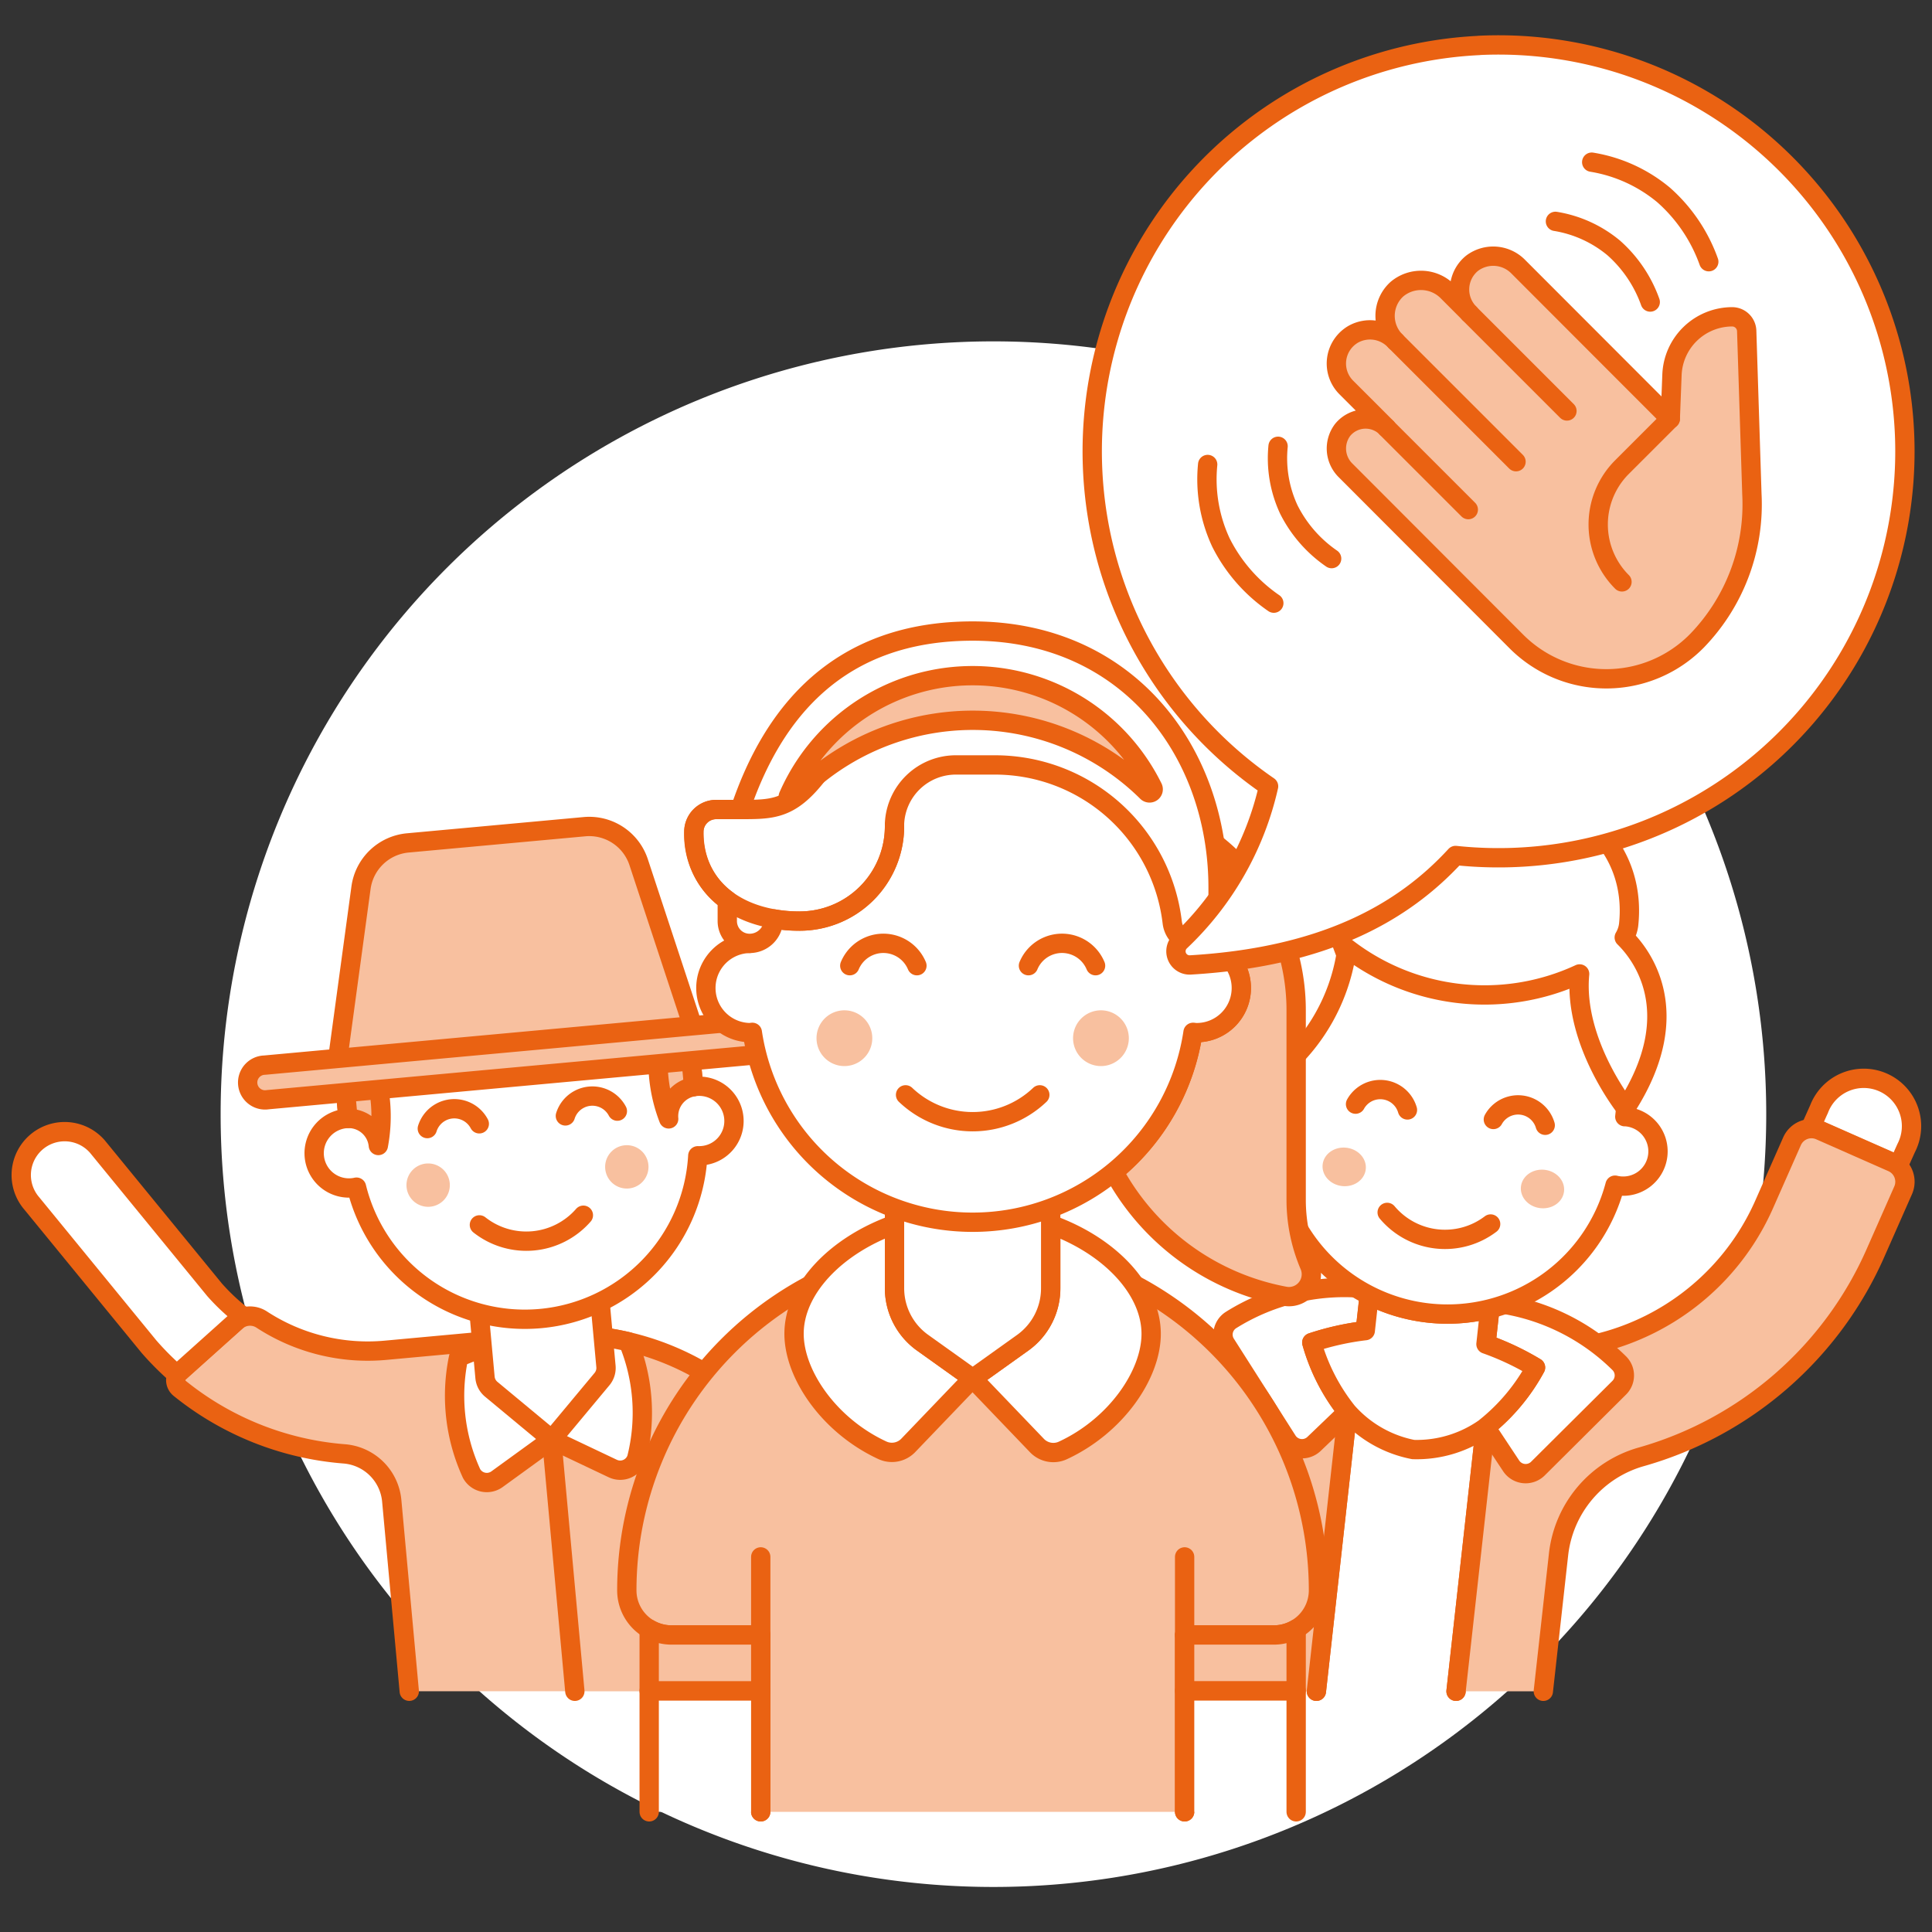 <svg viewBox="0 0 960 960" height="960" width="960" xmlns="http://www.w3.org/2000/svg"><rect x="0" y="0" width="960" height="960" fill="#333333" stroke="none"/><g transform="matrix(9.6,0,0,9.6,0,0)"><path d="M11.420 57.669 A40.000 40.000 0 1 0 91.420 57.669 A40.000 40.000 0 1 0 11.420 57.669 Z" fill="#fff"></path><path d="M38.32,87.541l-.078-.85,4.471-.41a.9.9,0,0,0,.812-.977L43.2,81.728A13.918,13.918,0,0,0,28.063,69.141c-.025,0-.048.008-.073.01l-8.046.74a10.047,10.047,0,0,1-6.4-1.592,1.1,1.1,0,0,0-1.334.1l-2.93,2.625a.551.551,0,0,0,.021.838,15.482,15.482,0,0,0,8.516,3.39,2.682,2.682,0,0,1,2.46,2.434l.906,9.853" fill="#F8C09F" stroke="#EA6212" stroke-linecap="round" stroke-linejoin="round"></path><path d="M37.708 80.879L38.242 86.692" fill="none" stroke="#EA6212" stroke-linecap="round" stroke-linejoin="round"></path><path d="M28.556 74.506L29.754 87.541" fill="none" stroke="#EA6212" stroke-linecap="round" stroke-linejoin="round"></path><path d="M12.542,68.107a10.53,10.53,0,0,1-1.438-1.35L5.046,59.352a2.245,2.245,0,1,0-3.4,2.938L7.709,69.7a14.942,14.942,0,0,0,1.445,1.446Z" fill="#fff" stroke="#EA6212" stroke-linecap="round" stroke-linejoin="round"></path><path d="M23.737,70.255a9.651,9.651,0,0,0,.67,6.012.9.9,0,0,0,1.314.3l2.835-2.056,3.161,1.5a.9.9,0,0,0,1.239-.53,9.656,9.656,0,0,0-.437-6.033,13.983,13.983,0,0,0-8.782.807Z" fill="#fff" stroke="#EA6212" stroke-linecap="round" stroke-linejoin="round"></path><path d="M28.556,74.506l-3.132-2.6a.9.9,0,0,1-.32-.608L24.646,66.3l6.259-.575.459,4.995a.9.9,0,0,1-.2.656Z" fill="#fff" stroke="#EA6212" stroke-linecap="round" stroke-linejoin="round"></path><path d="M35.9,56.248l-.206-2.236a8.98,8.98,0,0,0-17.884,1.643l.206,2.236a1.8,1.8,0,1,0,.328,3.577c.038,0,.072-.016.109-.021a8.968,8.968,0,0,0,17.665-1.624c.037,0,.073.005.11,0a1.8,1.8,0,1,0-.328-3.576Z" fill="#fff" stroke="#EA6212" stroke-linecap="round" stroke-linejoin="round"></path><path d="M24.814,63.4a3.918,3.918,0,0,0,5.381-.5" fill="none" stroke="#EA6212" stroke-linecap="round" stroke-linejoin="round"></path><path d="M31.954,57.512a1.463,1.463,0,0,0-2.69.247" fill="none" stroke="#EA6212" stroke-linecap="round" stroke-linejoin="round"></path><path d="M24.808,58.168a1.463,1.463,0,0,0-2.69.247" fill="none" stroke="#EA6212" stroke-linecap="round" stroke-linejoin="round"></path><path d="M21.039 61.342 A1.122 1.122 0 1 0 23.283 61.342 A1.122 1.122 0 1 0 21.039 61.342 Z" fill="#F8C09F"></path><path d="M31.322 60.397 A1.122 1.122 0 1 0 33.566 60.397 A1.122 1.122 0 1 0 31.322 60.397 Z" fill="#F8C09F"></path><path d="M26.845,45.854a9.183,9.183,0,0,0-.919.038,8.97,8.97,0,0,0-8.12,9.763l.206,2.236a1.547,1.547,0,0,1,1.571,1.4,8.146,8.146,0,0,0-.144-3.653c.972.228,2.4-1.258,2.4-1.258l-.2-2.146a21.482,21.482,0,0,0,4.927.63A21.488,21.488,0,0,0,31.3,51.35l.2,2.146s1.673,1.2,2.587.8a8.136,8.136,0,0,0,.524,3.617,1.546,1.546,0,0,1,1.29-1.665l-.206-2.236A8.981,8.981,0,0,0,26.845,45.854Z" fill="#F8C09F" stroke="#EA6212" stroke-linecap="round" stroke-linejoin="round"></path><path d="M21.107,43.629l9.145-.84a2.693,2.693,0,0,1,2.805,1.839l3.08,9.343L17.359,55.7l1.326-9.748A2.694,2.694,0,0,1,21.107,43.629Z" fill="#F8C09F" stroke="#EA6212" stroke-linecap="round" stroke-linejoin="round"></path><path d="M13.864,56.919a.9.9,0,1,1-.164-1.788l25.932-2.383a.9.9,0,0,1,.164,1.789Z" fill="#F8C09F" stroke="#EA6212" stroke-linecap="round" stroke-linejoin="round"></path><path d="M75.364,87.541c.789-7.089,1.521-13.663,1.521-13.663l-7.14-.789L68.136,87.541" fill="#fff" stroke="#EA6212" stroke-linecap="round" stroke-linejoin="round"></path><path d="M94.144,57.427l-.4.893,4.516,2,.4-.889a2.474,2.474,0,1,0-4.515-2Z" fill="#fff" stroke="#EA6212" stroke-linecap="round" stroke-linejoin="round"></path><path d="M68.136,87.541l1.609-14.452A10.142,10.142,0,0,1,67.9,69.5a13.9,13.9,0,0,0-9.442,11.651c-.409,3.681-.477,4.286-.711,6.394" fill="#F8C09F" stroke="#EA6212" stroke-linecap="round" stroke-linejoin="round"></path><path d="M63.619 87.541L64.606 78.669" fill="none" stroke="#EA6212" stroke-linecap="round" stroke-linejoin="round"></path><path d="M67.9,69.491a14.073,14.073,0,0,1,2.769-.618l.239-2.152a11.05,11.05,0,0,0-7.2,1.609.893.893,0,0,0-.263,1.233l3.189,5.009a.9.9,0,0,0,1.379.166l1.729-1.657A10.161,10.161,0,0,1,67.9,69.491Z" fill="#fff" stroke="#EA6212" stroke-linecap="round" stroke-linejoin="round"></path><path d="M79.882,87.541l.788-7.084a5.932,5.932,0,0,1,4.281-5.051A18.865,18.865,0,0,0,97.086,64.828l1.42-3.217a1.1,1.1,0,0,0-.562-1.45l-3.739-1.65a1.1,1.1,0,0,0-1.45.562l-1.42,3.215a12.661,12.661,0,0,1-14.422,7.281,13.965,13.965,0,0,1,2.563,1.216,10.151,10.151,0,0,1-2.591,3.093c-.535,4.808-1.021,9.174-1.521,13.663" fill="#F8C09F" stroke="#EA6212" stroke-linecap="round" stroke-linejoin="round"></path><path d="M79.478,70.78a14.109,14.109,0,0,0-2.565-1.211l.239-2.153a11.049,11.049,0,0,1,6.671,3.154.892.892,0,0,1-.014,1.26L79.6,76.016a.9.9,0,0,1-1.382-.142l-1.324-2h0A10.176,10.176,0,0,0,79.478,70.78Z" fill="#fff" stroke="#EA6212" stroke-linecap="round" stroke-linejoin="round"></path><path d="M69.738,73.081a10.161,10.161,0,0,1-1.841-3.59,14.073,14.073,0,0,1,2.769-.618l.2-1.823a9,9,0,0,0,6.269.69l-.021,0-.2,1.832a14.109,14.109,0,0,1,2.565,1.211,10.176,10.176,0,0,1-2.587,3.095l0,.006a6.112,6.112,0,0,1-3.744,1.144,6.113,6.113,0,0,1-3.4-1.936" fill="#fff" stroke="#EA6212" stroke-linecap="round" stroke-linejoin="round"></path><path d="M84.1,57.8l.248-2.231A8.98,8.98,0,1,0,66.5,53.581l-.248,2.231a1.8,1.8,0,0,0-.4,3.57c.038,0,.074,0,.111,0a8.968,8.968,0,0,0,17.631,1.962c.036.007.07.019.107.023a1.8,1.8,0,1,0,.4-3.57Z" fill="#fff" stroke="#EA6212" stroke-linecap="round" stroke-linejoin="round"></path><path d="M79.98,58.244a1.462,1.462,0,0,0-2.684-.3" fill="none" stroke="#EA6212" stroke-linecap="round" stroke-linejoin="round"></path><path d="M72.849,57.45a1.464,1.464,0,0,0-2.686-.3" fill="none" stroke="#EA6212" stroke-linecap="round" stroke-linejoin="round"></path><path d="M68.578 60.399 A0.998 1.122 0 1 0 70.574 60.399 A0.998 1.122 0 1 0 68.578 60.399 Z" fill="#F8C09F" transform="translate(1.851 122.866) rotate(-83.649)"></path><path d="M78.841 61.541 A0.998 1.122 0 1 0 80.837 61.541 A0.998 1.122 0 1 0 78.841 61.541 Z" fill="#F8C09F" transform="translate(9.844 134.083) rotate(-83.649)"></path><path d="M71.8,62.754a3.905,3.905,0,0,0,5.355.6" fill="none" stroke="#EA6212" stroke-linecap="round" stroke-linejoin="round"></path><path d="M84.071,48.524a1.713,1.713,0,0,0,.225-.642c.384-3.45-1.885-6.534-6.444-7.042-.893-.1-5.407.169-4.165-3.174-5.6,1.635-5.9,8.378-5.9,8.378a1.94,1.94,0,0,0,.186.956c-1.213.891-3.522,3.349-1.675,8.366a9.917,9.917,0,0,0,3.373-5.95l-.2-.536a11.68,11.68,0,0,0,12.29,1.531c-.336,3.534,2.384,6.941,2.384,6.941C87.361,52.385,84.924,49.359,84.071,48.524Z" fill="#fff" stroke="#EA6212" stroke-linecap="round" stroke-linejoin="round"></path><path d="M61.316,93.78V84.626h4.619a2.309,2.309,0,0,0,2.309-2.309,17.9,17.9,0,0,0-35.8,0,2.31,2.31,0,0,0,2.31,2.309h4.619V93.78" fill="#F8C09F" stroke="#EA6212" stroke-linecap="round" stroke-linejoin="round"></path><path d="M46.3,66.677v-3.3c-3.076,1.105-5.2,3.374-5.2,5.656,0,2.122,1.831,4.761,4.559,6.028a1.176,1.176,0,0,0,1.347-.242l3.332-3.476L47.755,69.5A3.462,3.462,0,0,1,46.3,66.677Z" fill="#fff" stroke="#EA6212" stroke-linecap="round" stroke-linejoin="round"></path><path d="M54.387,63.381v3.3a3.464,3.464,0,0,1-1.45,2.819l-2.591,1.851,3.332,3.476a1.175,1.175,0,0,0,1.347.242c2.728-1.267,4.559-3.906,4.559-6.028C59.584,66.755,57.464,64.486,54.387,63.381Z" fill="#fff" stroke="#EA6212" stroke-linecap="round" stroke-linejoin="round"></path><path d="M52.937,69.5l-2.591,1.851L47.755,69.5A3.462,3.462,0,0,1,46.3,66.677V60.954h8.083v5.723A3.464,3.464,0,0,1,52.937,69.5Z" fill="#fff" stroke="#EA6212" stroke-linecap="round" stroke-linejoin="round"></path><path d="M67.089 93.78L67.089 87.513 61.316 87.513 61.316 93.78" fill="#fff" stroke="#EA6212" stroke-linecap="round" stroke-linejoin="round"></path><path d="M39.376 93.78L39.376 87.513 33.602 87.513 33.602 93.78" fill="#fff" stroke="#EA6212" stroke-linecap="round" stroke-linejoin="round"></path><path d="M61.316 80.585L61.316 84.626" fill="none" stroke="#EA6212" stroke-linecap="round" stroke-linejoin="round"></path><path d="M39.376 80.585L39.376 84.626" fill="none" stroke="#EA6212" stroke-linecap="round" stroke-linejoin="round"></path><path d="M67.089,84.316a2.289,2.289,0,0,1-1.154.31H61.316v2.887h5.773Z" fill="#F8C09F" stroke="#EA6212" stroke-linecap="round" stroke-linejoin="round"></path><path d="M39.376,84.626H34.757a2.3,2.3,0,0,1-1.155-.31v3.2h5.774Z" fill="#F8C09F" stroke="#EA6212" stroke-linecap="round" stroke-linejoin="round"></path><path d="M67.089,62.109V52.294a10.951,10.951,0,0,0-4.21-8.641,15.491,15.491,0,0,1,.169,2.29v1.732a1.155,1.155,0,0,1-1.155,1.155,2.31,2.31,0,1,1,0,4.619c-.048,0-.094-.012-.142-.015a11.547,11.547,0,0,1-4.1,7.218A12.714,12.714,0,0,0,66.5,67.093a1.159,1.159,0,0,0,1.28-1.6A8.653,8.653,0,0,1,67.089,62.109Z" fill="#F8C09F" stroke="#EA6212" stroke-linecap="round" stroke-linejoin="round"></path><path d="M61.893,48.83V45.943a11.548,11.548,0,0,0-23.095,0V48.83a2.31,2.31,0,0,0,0,4.619c.049,0,.094-.012.142-.015a11.532,11.532,0,0,0,22.811,0c.048,0,.094.015.142.015a2.31,2.31,0,1,0,0-4.619Z" fill="#fff" stroke="#EA6212" stroke-linecap="round" stroke-linejoin="round"></path><path d="M42.263 53.737 A1.443 1.443 0 1 0 45.149 53.737 A1.443 1.443 0 1 0 42.263 53.737 Z" fill="#F8C09F"></path><path d="M55.542 53.737 A1.443 1.443 0 1 0 58.428 53.737 A1.443 1.443 0 1 0 55.542 53.737 Z" fill="#F8C09F"></path><path d="M46.872,56.669a5.037,5.037,0,0,0,6.948,0" fill="none" stroke="#EA6212" stroke-linecap="round" stroke-linejoin="round"></path><path d="M56.706,49.984a1.881,1.881,0,0,0-3.473,0" fill="none" stroke="#EA6212" stroke-linecap="round" stroke-linejoin="round"></path><path d="M47.459,49.984a1.882,1.882,0,0,0-3.474,0" fill="none" stroke="#EA6212" stroke-linecap="round" stroke-linejoin="round"></path><path d="M50.346,32.663C43.417,32.663,40,36.87,38.312,41.9H37.066a1.155,1.155,0,0,0-1.154,1.155,4.191,4.191,0,0,0,1.732,3.54v1.079A1.155,1.155,0,0,0,38.8,48.83a1.238,1.238,0,0,0,1.229-1.083l.024-.184a6.865,6.865,0,0,0,1.346.112A4.908,4.908,0,0,0,46.3,42.8v-.17a3.178,3.178,0,0,1,3.176-3.037H51.5a9.239,9.239,0,0,1,9.175,8.153,1.228,1.228,0,0,0,1.218,1.085,1.155,1.155,0,0,0,1.155-1.155V45.943C63.048,38.928,58.381,32.663,50.346,32.663Z" fill="#fff" stroke="#EA6212" stroke-linecap="round" stroke-linejoin="round"></path><path d="M40.807,41.212a.116.116,0,0,0,.191.125,12.818,12.818,0,0,1,18.374-.345.189.189,0,0,0,.3-.218,10.406,10.406,0,0,0-18.867.438Z" fill="#F8C09F" stroke="#EA6212" stroke-linecap="round" stroke-linejoin="round"></path><path d="M46.3,42.8A4.908,4.908,0,0,1,41.4,47.675h0c-3.03,0-5.485-1.59-5.485-4.619A1.155,1.155,0,0,1,37.066,41.9h1.246c1.641,0,2.572.014,3.951-1.732" fill="none" stroke="#EA6212" stroke-linecap="round" stroke-linejoin="round"></path><path d="M76.55,2.354A21.032,21.032,0,0,0,65.661,40.7a15.831,15.831,0,0,1-4.579,8.031.707.707,0,0,0,.534,1.214c6.925-.409,11-2.7,13.724-5.665a21.036,21.036,0,1,0,1.21-41.93Z" fill="#fff" stroke="#EA6212" stroke-linecap="round" stroke-linejoin="round"></path><path d="M86.541,19.4l-.088,2.282L78.6,13.82a1.815,1.815,0,0,0-2.408-.192,1.748,1.748,0,0,0-.134,2.592l-1.112-1.113a1.935,1.935,0,0,0-2.638-.143,1.863,1.863,0,0,0-.072,2.7l-.05-.05a1.773,1.773,0,0,0-2.128-.321,1.751,1.751,0,0,0-.376,2.76l2.084,2.083a1.532,1.532,0,0,0-2.272.117,1.592,1.592,0,0,0,.168,2.11L78.485,33.2a6.575,6.575,0,0,0,9.358-.042,10.149,10.149,0,0,0,2.835-7.57l-.269-8.459a.755.755,0,0,0-.756-.731h0A3.125,3.125,0,0,0,86.541,19.4Z" fill="#F8C09F" stroke="#EA6212" stroke-linecap="round" stroke-linejoin="round"></path><path d="M71.761 22.14L75.999 26.378" fill="none" stroke="#EA6212" stroke-linecap="round" stroke-linejoin="round"></path><path d="M72.231 17.659L78.469 23.898" fill="none" stroke="#EA6212" stroke-linecap="round" stroke-linejoin="round"></path><path d="M76.053 16.22L81.105 21.272" fill="none" stroke="#EA6212" stroke-linecap="round" stroke-linejoin="round"></path><path d="M86.453,21.678l-2.5,2.5a4.2,4.2,0,0,0,0,5.94h0" fill="none" stroke="#EA6212" stroke-linecap="round" stroke-linejoin="round"></path><path d="M80.509,11.458a6.289,6.289,0,0,1,3.017,1.375,6.777,6.777,0,0,1,1.89,2.8" fill="none" stroke="#EA6212" stroke-linecap="round" stroke-linejoin="round"></path><path d="M82.387,8.394a7.757,7.757,0,0,1,3.725,1.7,8.356,8.356,0,0,1,2.334,3.452" fill="none" stroke="#EA6212" stroke-linecap="round" stroke-linejoin="round"></path><path d="M66.153,23.1a6.284,6.284,0,0,0,.555,3.269,6.767,6.767,0,0,0,2.217,2.544" fill="none" stroke="#EA6212" stroke-linecap="round" stroke-linejoin="round"></path><path d="M62.509,24.042a7.755,7.755,0,0,0,.685,4.036,8.362,8.362,0,0,0,2.738,3.141" fill="none" stroke="#EA6212" stroke-linecap="round" stroke-linejoin="round"></path></g></svg>